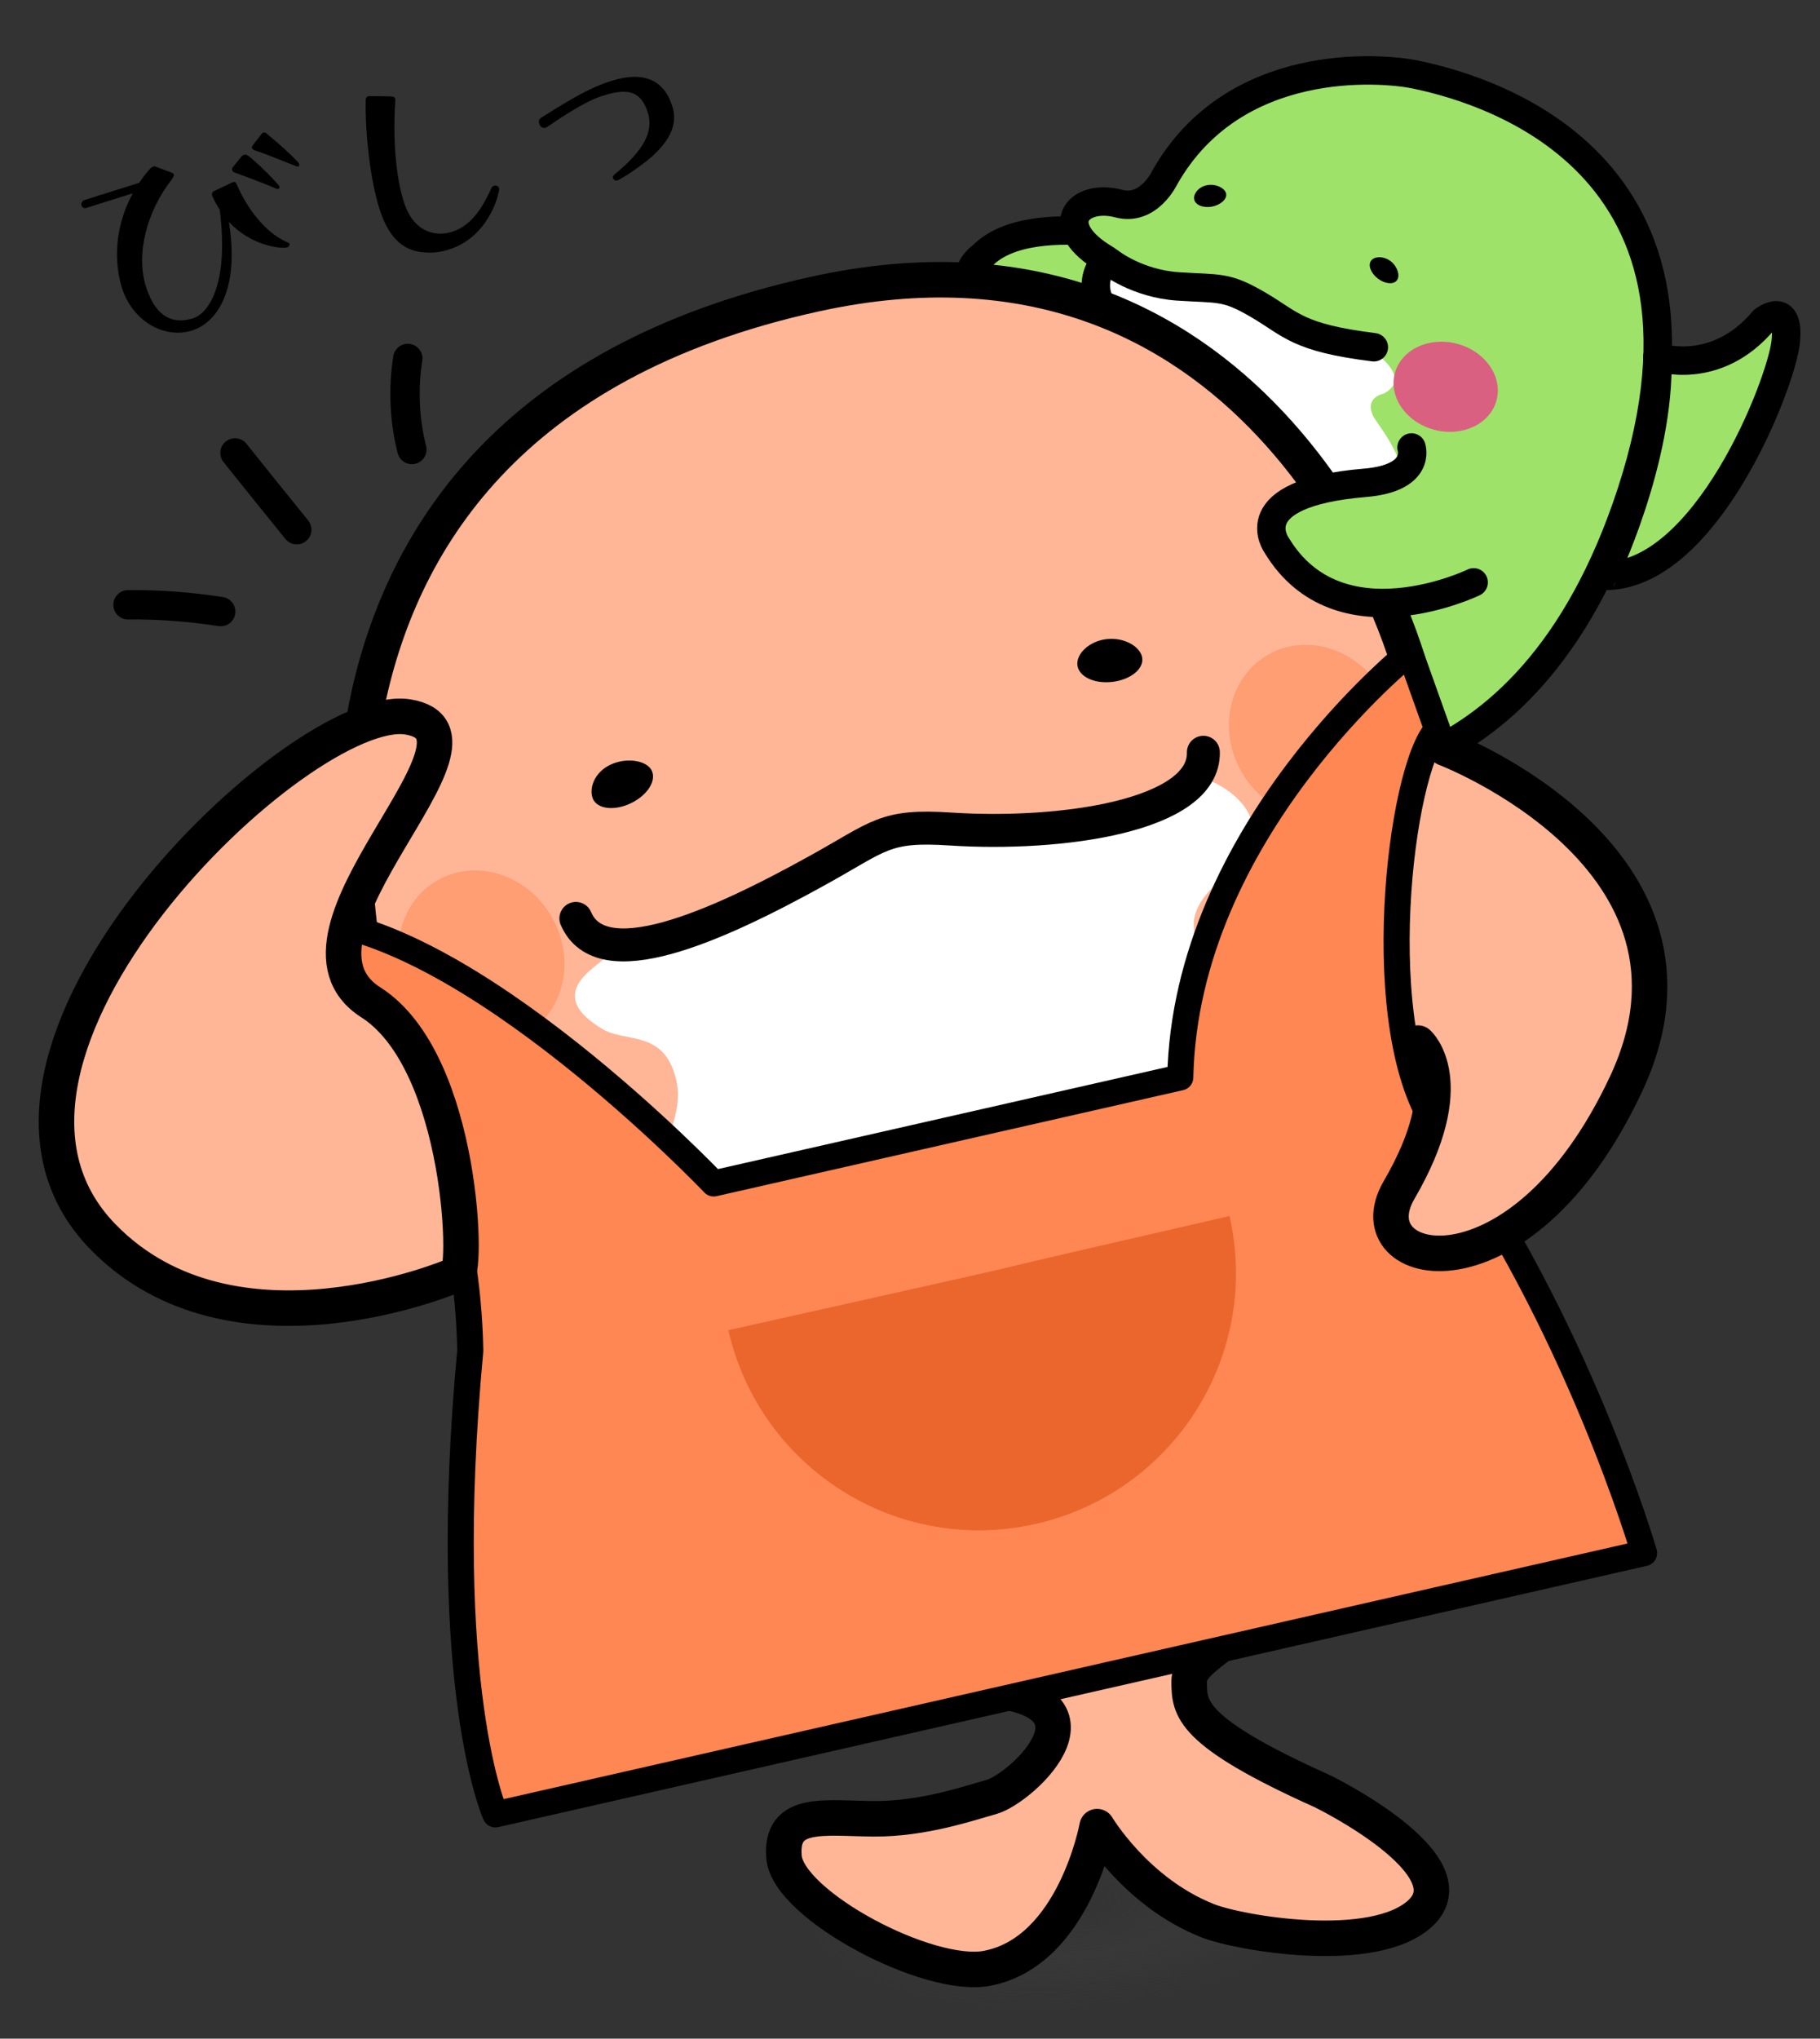 <?xml version="1.0" encoding="utf-8"?>
<!-- Generator: Adobe Illustrator 26.0.0, SVG Export Plug-In . SVG Version: 6.00 Build 0)  -->
<svg version="1.1" id="レイヤー_2" xmlns="http://www.w3.org/2000/svg" xmlns:xlink="http://www.w3.org/1999/xlink" x="0px"
	 y="0px" viewBox="0 0 536 600" style="enable-background:new 0 0 536 600;" xml:space="preserve">
<rect x="0" y="0" width="536" height="600" fill="#333333" stroke="none"/>
<style type="text/css">
	.st0{fill:#9EE26A;stroke:#000000;stroke-width:8.372;stroke-linecap:round;stroke-linejoin:round;stroke-miterlimit:10;}
	.st1{fill:#9EE26A;}
	.st2{fill:#FFFFFF;}
	.st3{fill:none;stroke:#000000;stroke-width:8.372;stroke-linecap:round;stroke-linejoin:round;stroke-miterlimit:10;}
	.st4{fill:#DA6082;}
	.st5{fill:url(#SVGID_1_);}
	.st6{fill:#FFB697;stroke:#000000;stroke-width:10.451;stroke-linecap:round;stroke-linejoin:round;stroke-miterlimit:10;}
	.st7{fill:#FF9D73;}
	.st8{fill:#FFB697;}
	.st9{fill:#FF8754;stroke:#000000;stroke-width:7.68;stroke-linecap:round;stroke-linejoin:round;stroke-miterlimit:10;}
	.st10{fill:#EB662D;}
	.st11{fill:none;stroke:#000000;stroke-width:9.701;stroke-linecap:round;stroke-linejoin:round;stroke-miterlimit:10;}
	.st12{fill:none;stroke:#000000;stroke-width:8.64;stroke-linecap:round;stroke-linejoin:round;stroke-miterlimit:10;}
</style>
<g id="レイヤー_4">
	<g>
		<path d="M85.2,72c0,0.3-0.2,0.7-0.6,0.8c-1.6,0.5-10.5-0.3-17.2-7.5c3.2,19.7-3.3,29.6-10.9,32c-8.2,2.5-17.5-2.8-20.6-12.6
			c-1.7-5.5-3.1-16.2,3.2-27.8l-13.7,4.3c-0.6,0.2-1.2-0.1-1.4-0.7c-0.2-0.6,0.2-1.4,0.8-1.6l16.2-5.1c1.8-2.7,3-3.9,3.2-4.1
			c0.3-0.4,0.7-0.6,1-0.7c0.2-0.1,0.4,0,0.5,0l5.1,1.9c0.2,0.1,0.3,0.2,0.4,0.4c0.1,0.5-0.3,1-0.6,1.5c-7.3,9.3-10.7,21.9-7.6,31.6
			c2.9,9.1,8,11.1,13.8,9.3c4.6-1.4,10.7-10.1,7.9-32c-0.1-0.1-1.6-2.5-2.2-4.1c-0.2-0.5,0-1.1,0.4-1.3l5.7-2.7l0.2,0
			c0.2-0.1,0.6,0,0.8,0.4c3.1,7.3,8.5,14.5,15,17.3c0.4,0.1,0.7,0.4,0.8,0.8L85.2,72z M71,46.2c0.2-0.3,0.5-0.5,0.8-0.6
			c0.9-0.3,1.4,0.2,4.5,3c3.5,3.3,5.8,5.8,6,6.3c0,0,0.2,0.5-0.4,0.7c-0.2,0.1-0.4,0-0.6-0.1c-3.3-1.4-4-1.7-12.4-4.8
			c-0.3-0.2-0.5-0.4-0.5-0.6c-0.1-0.3-0.1-0.6,0.1-0.8L71,46.2z M83.1,47.3c-4.4-1.8-7-2.7-8.2-3.1c-0.4-0.2-0.6-0.4-0.7-0.6
			c-0.1-0.2,0-0.4,0.2-0.8l2.5-3.2c0.2-0.3,0.4-0.5,0.7-0.6c0.3-0.1,0.6,0.1,0.8,0.2c0,0,0.3,0.3,3.2,2.7c2.2,1.9,6.3,5.7,6.5,6.3
			c0,0.2,0,0.3,0,0.4C88.1,48.9,88,49,87.8,49c-0.2,0-0.3,0-0.6-0.1L83.1,47.3z"/>
		<path d="M132.3,73.4c-2.2,0.7-4.5,1.1-6.8,0.9c-7.7-0.2-11.5-5.7-13.8-13c-2.5-7.9-4.2-21.4-4-31.9c0-0.4,0.1-0.9,0.8-1.1
			c0.1,0,6,0,6.8,0.1c0.3,0,0.9,0.1,1.1,0.7c0.1,0.2,0,0.4,0,0.7c-0.3,4.3-0.9,18.7,2.5,29.5c2.8,9,9.2,10.5,14.3,8.9
			c6.1-1.9,9.4-8.2,11.5-12.8c0.2-0.4,0.4-0.6,0.7-0.7c0.3-0.1,0.6-0.1,1,0c0.3,0.2,0.5,0.4,0.6,0.7
			C147.2,56.4,144.3,69.6,132.3,73.4z"/>
		<path d="M181.8,53.1c-0.3,0.1-0.8,0.1-1.1-0.4c0-0.1-0.1-0.1-0.2-0.2c-0.1-0.4,0.1-0.8,0.4-1.1c9.2-7.5,11.5-13,9.9-18.2
			c-2-6.5-6-7.3-13-5.1c-2,0.6-6.3,2.1-16.7,9.3c-0.2,0-0.2,0.2-0.4,0.2c-1.4,0.4-1.9-1.1-1.9-1.2c-0.2-0.6-0.1-1.3,0.5-1.7
			c9.5-6,14.9-9.1,20.8-10.9c9.2-2.9,15.4-0.5,17.9,7.5c1.8,5.6-1.3,10.4-5.3,14.1C190.4,47.8,183.3,52.6,181.8,53.1z"/>
	</g>
</g>
<g id="レイヤー_3">
	<g>
		<path class="st0" d="M348.2,73c0,0-43.9-13-58.9,2.3c0,0-15.5,10.2,15.2,23.7c19.1,8.4,35.6,32.4,35.6,32.4"/>
		<path class="st1" d="M343,52.3c0,0-4.7,10-13.6,7.6c-12-3.1-20.3,6.7-3.6,16.5c0,0-9.8,9.4,5.6,21.2c0,0,0.2,4.3-1.7,17
			c-4.2,27.9-24.8,78.3,23.8,109.6c0,0,0.8,7.2-8.4,5.5c-8.1-1.4-22.3-9.4-22.3-9.4s-6.2-1.6-4.4,10.8c0.4,3,2.8,27.8,31.4,13.3
			c0,0,5.9-4.7,5.7,0.3c-0.2,5,2.2,22.6,21,20.2c18.8-2.4,26.2-11.3,26-14.9c-0.5-7.4-7.4-2.7-23.7-7c-16.3-4.3-10.2-12.7-4.3-13.1
			c5.9-0.4,74.5,11.1,105.9-84.8c33.1-101.2-48.6-120-63.7-123.2C406.7,19.9,363.4,16.2,343,52.3z"/>
		<path class="st2" d="M404.5,103.5c0,0,11.9,7.8,2.9,12.4c0,0-5.3,0.9-3.2,6.1c1.9,4.7,18.8,18.5,7.1,56.9c0,0-6.4,40.5-50.1,31.4
			c-43.7-9.2-38.3-51.9-38.3-51.9s11.6-54.3,6.7-61c-3-4.1-8.5-6.1-3.4-17.9c0,0,21.7,5.7,28.3,5.9c6.5,0.2,17,6,17,6
			S399,105.1,404.5,103.5z"/>
		<path class="st3" d="M343,52.3c0,0-4.7,10-13.6,7.6c-12-3.1-20.3,6.7-3.6,16.5c0,0-9.8,9.4,5.6,21.2c0,0,0.2,4.3-1.7,17
			c-4.2,27.9-24.8,78.3,23.8,109.6c0,0,0.8,7.2-8.4,5.5c-8.1-1.4-22.3-9.4-22.3-9.4s-6.2-1.6-4.4,10.8c0.4,3,2.8,27.8,31.4,13.3
			c0,0,5.9-4.7,5.7,0.3c-0.2,5,2.2,22.6,21,20.2c18.8-2.4,26.2-11.3,26-14.9c-0.5-7.4-7.4-2.7-23.7-7c-16.3-4.3-10.2-12.7-4.3-13.1
			c5.9-0.4,74.5,11.1,105.9-84.8c33.1-101.2-48.6-120-63.7-123.2C406.7,19.9,363.4,16.2,343,52.3z"/>
		<path class="st0" d="M488.1,105.1c0,0,17.2,6,31.3-10.8c0,0,7.8-6.1,6.5,6.3s-23.6,69.3-53.5,68.9
			C472.3,169.6,488.9,135.6,488.1,105.1z"/>
		<path class="st3" d="M326.8,77.1c0,0,8,6.4,20.2,7.2s14-0.2,23.7,5.5c9.7,5.7,11.4,9.6,33.9,12.4"/>
		
			<ellipse transform="matrix(0.254 -0.967 0.967 0.254 207.541 496.772)" class="st4" cx="425.9" cy="113.8" rx="13.1" ry="15.5"/>
		<path d="M361.1,57c-0.3-1.6-3-3-5.6-2.5s-4.1,2.6-3.8,4.2c0.3,1.6,2.6,2.6,5.3,2.1C359.5,60.3,361.4,58.6,361.1,57z"/>
		<path d="M411.4,82.5c-1,1.3-3.5,1.1-5.6-0.5c-2.1-1.6-3-4-2-5.3c1-1.3,3.7-1.4,5.8,0.2C411.6,78.5,412.4,81.2,411.4,82.5z"/>
	</g>
</g>
<radialGradient id="SVGID_1_" cx="299.313" cy="561.6" r="77.598" gradientTransform="matrix(0.997 -7.864315e-02 3.145726e-02 0.399 0.226 359.545)" gradientUnits="userSpaceOnUse">
	<stop  offset="0" style="stop-color:#444444;stop-opacity:0"/>
	<stop  offset="7.066998e-02" style="stop-color:#444444;stop-opacity:4.240199e-02"/>
	<stop  offset="0.5" style="stop-color:#444444;stop-opacity:0.3"/>
	<stop  offset="0.929" style="stop-color:#444444;stop-opacity:4.240200e-02"/>
	<stop  offset="1" style="stop-color:#444444;stop-opacity:0"/>
</radialGradient>
<path class="st5" d="M418.1,551.9c1.7,22.1-42.4,43.6-98.7,48s-103.3-9.9-105-31.9s42.4-43.6,98.7-48S416.4,529.8,418.1,551.9z"/>
<path class="st6" d="M284.5,496.9c47.3,1.2,16.4,29.6,7.4,32c-6.5,1.8-20,6.5-34.6,6.4c-14.6-0.1-27.6-2.7-26.4,11.3
	s42.3,36,59.8,32.7c25.7-4.9,32.4-41.7,32.4-41.7s11.5,19.4,32.6,27.7c9.3,3.7,48.9,10.5,62.6-2.2c15.4-14.3-28.8-35.9-28.8-35.9
	c-39.5-17.7-39.1-24.6-39.3-31.9c-0.4-10.1,21.7-11,59.9-65.5c54.6-78,5.7-230.9,5.7-230.9C411.2,179.4,368,58.3,239.8,86.6
	C59.5,126.3,111.1,300.4,111.1,300.4S153.9,493.6,284.5,496.9z"/>
<path class="st2" d="M183.9,279.7c-2.4,0.4-4.8,1.3-6.6,3c-3.6,3.1-16.1,10.6,0.2,20.2c6.2,3.7,16.5,0.7,20.7,11.8
	c5.3,14-5.7,20-3.6,43.7c3.9,43,26.2,143.7,131.4,112.3c99.5-29.6,55.9-138.5,40.2-164.4c-10.1-16.7-13.6-17.5-14.6-33.7
	c-0.6-9,12-16.6,12-16.6c16.6-16.8-9.4-29.2-12.1-26.8c-29,25.4-81.8,8.3-91.2,15.2C221.8,272.3,192,278.4,183.9,279.7z"/>
<path d="M191.9,226.7c-1.5-2.9-7.4-3.9-12.2-1.6s-6.4,7.2-5,10.2c1.5,2.9,6.5,3.4,11.3,1S193.4,229.7,191.9,226.7z"/>
<path d="M336.4,193.7c0.4,3.3-3.6,6.4-8.9,7c-5.3,0.6-9.8-1.6-10.2-4.9c-0.4-3.3,3.4-7.1,8.6-7.7C331.2,187.5,336,190.4,336.4,193.7
	z"/>
<ellipse transform="matrix(0.866 -0.5 0.5 0.866 -55.87 222.098)" class="st7" cx="386.4" cy="215.3" rx="23.9" ry="26.1"/>
<ellipse transform="matrix(0.866 -0.5 0.5 0.866 -121.877 108.705)" class="st7" cx="141.8" cy="281.7" rx="23.9" ry="26.1"/>
<path class="st8" d="M410.3,219.5l14.8,5.7l3.3,42.1c0,0-34.7-1.8-33-2.3C397.2,264.5,410.3,219.5,410.3,219.5z"/>
<g>
	<path class="st9" d="M90.6,290.9c0,0,46.3,26.6,47.9,106.6c-9.3,99.5,7.4,136.5,7.4,136.5l338.3-76.9c0,0-19.7-67.8-60.7-124.8
		c-20.6-28.6-11.2-106.3-0.2-117.6l-8.1-22.7c0,0-66.1,52.6-67.6,125.1l-137.4,31.2c0,0-73-76.7-122.2-77.7L90.6,290.9z"/>
	<path class="st10" d="M362.1,357.9c9.3,40.8-16.3,81.3-57,90.6c-40.8,9.3-81.3-16.3-90.6-57C350.5,361.1,245.5,384.6,362.1,357.9z"
		/>
</g>
<path class="st6" d="M133.6,375.4c0,0-65,27.9-103.3-11.4c-51.9-53.2,58.6-158,89.8-153s-42.4,63.9-10.9,84
	c27.5,17.5,28.8,82.5,25,80.5"/>
<path class="st6" d="M417.6,307c0,0,13,11.4-5.6,43.3c-13.7,23.6,35.7,35.3,66.9-31.3s-53.3-98.8-53.3-98.8"/>
<path class="st11" d="M354.4,221.4c0.4,18.8-42.1,24.7-74.4,22.6c-19.6-1.3-20.8,2-39.3,12.2c-30.5,16.9-63.7,31.4-71.1,14.1"/>
<path class="st12" d="M121.3,132.3c-2.2-8.5-2.6-18.1-1.2-26.8"/>
<path class="st12" d="M87.4,155.9c-6.1-7.5-12.1-15-18.2-22.6"/>
<path class="st12" d="M65,180c-9-1.4-18.2-2.1-27.3-2"/>
<path class="st0" d="M434,171.4c0,0-39.8,19.3-58-10.9c0,0-11.2-15.3,26-18.4c16.7-1.4,13.7-10.4,13.7-10.4"/>
</svg>
